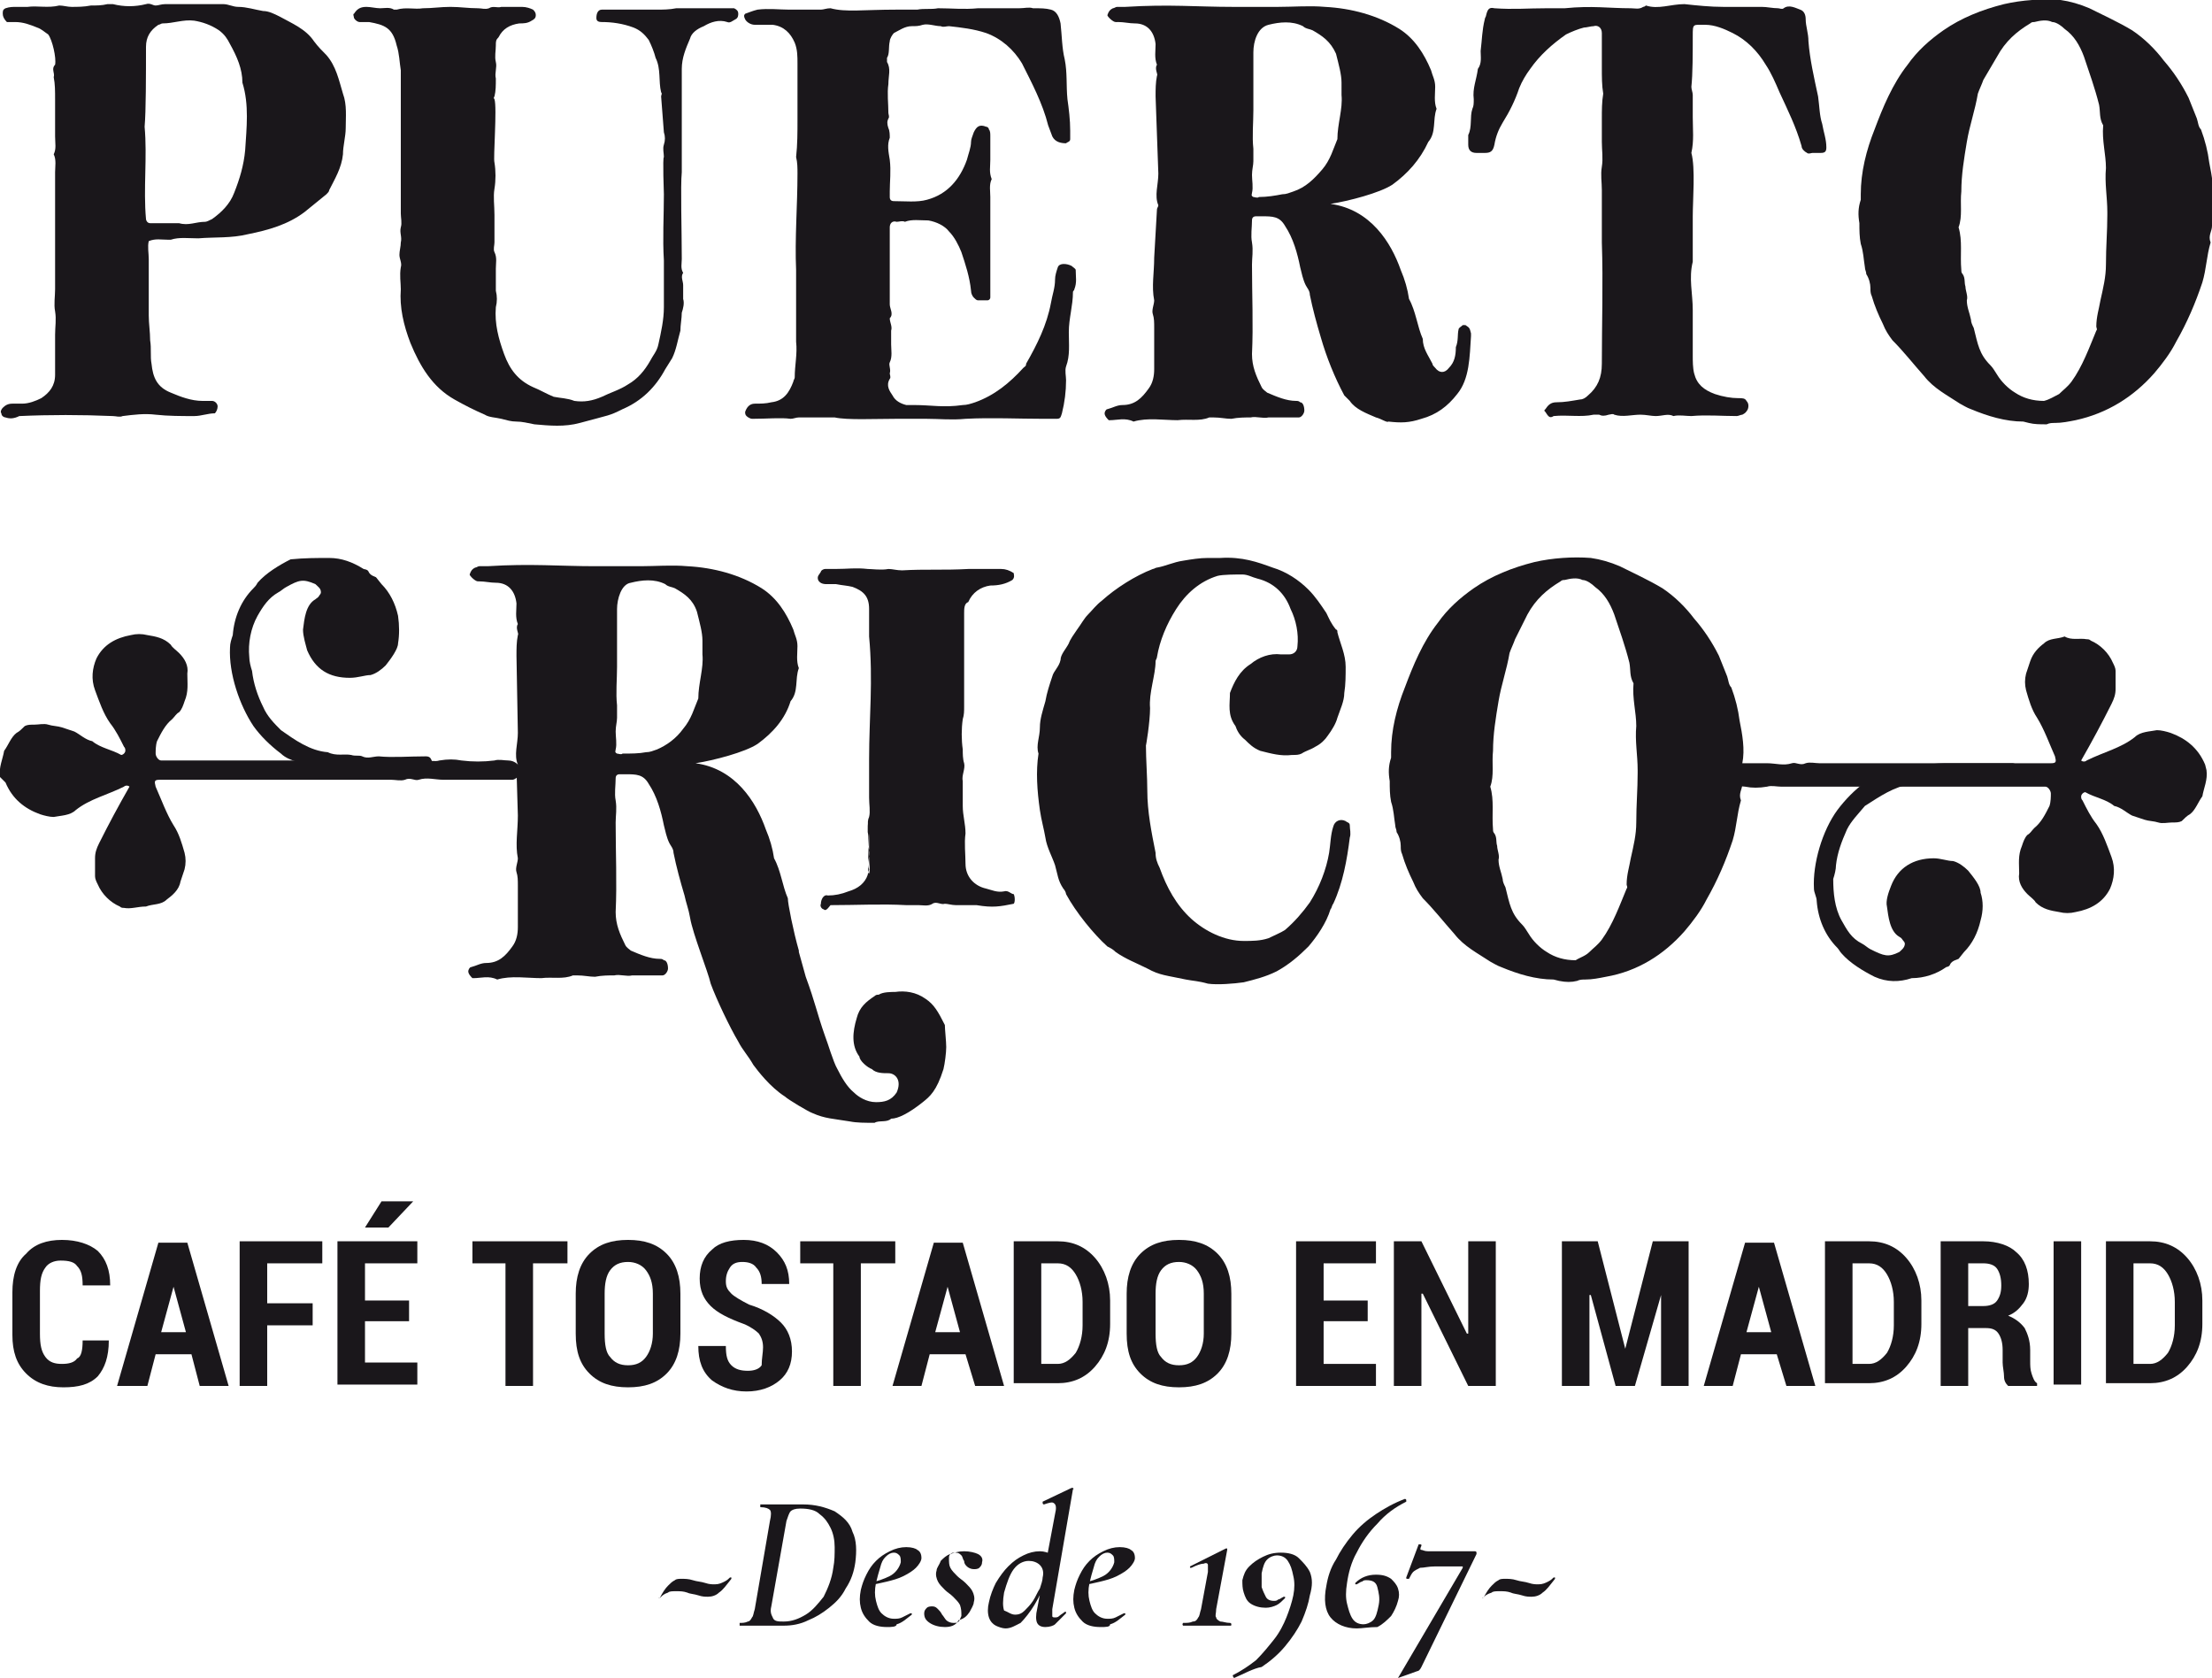 <?xml version="1.0" encoding="utf-8"?>
<!-- Generator: Adobe Illustrator 28.0.0, SVG Export Plug-In . SVG Version: 6.00 Build 0)  -->
<svg version="1.1" id="Capa_1" xmlns="http://www.w3.org/2000/svg" xmlns:xlink="http://www.w3.org/1999/xlink" x="0px" y="0px"
	 viewBox="0 0 160.6 121.8" style="enable-background:new 0 0 160.6 121.8;" xml:space="preserve">
<style type="text/css">
	.st0{clip-path:url(#SVGID_00000036219274398115304780000017517298515807272126_);fill:#1A171B;}
	.st1{fill:#1A171B;}
	.st2{clip-path:url(#SVGID_00000168109648657823342070000003945008022130041015_);fill:#1A171B;}
	.st3{clip-path:url(#SVGID_00000080891275266705718200000009350063924294204043_);fill:#1A171B;}
	.st4{clip-path:url(#SVGID_00000134244700272853667290000007726083754345321348_);fill:#1A171B;}
	.st5{clip-path:url(#SVGID_00000181806151105186371710000011383021229148257705_);fill:#1A171B;}
</style>
<g>
	<defs>
		<rect id="SVGID_1_" width="160.6" height="121.8"/>
	</defs>
	<clipPath id="SVGID_00000025422050819766581650000002958399988051643324_">
		<use xlink:href="#SVGID_1_"  style="overflow:visible;"/>
	</clipPath>
	<path style="clip-path:url(#SVGID_00000025422050819766581650000002958399988051643324_);fill:#1A171B;" d="M7.9,97.3L7.9,97.3
		c0,1.2-0.3,2-0.8,2.6c-0.6,0.6-1.4,0.8-2.5,0.8c-1.1,0-2-0.3-2.7-1c-0.7-0.7-1-1.6-1-2.8v-3.1c0-1.2,0.3-2.2,1-2.8
		c0.6-0.7,1.5-1,2.6-1c1.1,0,2,0.3,2.6,0.8C7.7,91.4,8,92.2,8,93.3l0,0H6c0-0.7-0.1-1.1-0.4-1.4c-0.2-0.3-0.6-0.4-1.2-0.4
		c-0.5,0-0.9,0.2-1.1,0.5c-0.3,0.4-0.4,0.9-0.4,1.7v3.1c0,0.8,0.1,1.3,0.4,1.7c0.3,0.4,0.7,0.5,1.2,0.5c0.5,0,0.9-0.1,1.1-0.4
		C5.9,98.5,6,98,6,97.3H7.9z"/>
</g>
<path class="st1" d="M11.7,96.7h1.8l-0.9-3.3h0L11.7,96.7z M13.9,98.3h-2.6l-0.6,2.3H8.5l3-10.4h2.1l3,10.4h-2.1L13.9,98.3z"/>
<polygon class="st1" points="22.7,96.2 19.4,96.2 19.4,100.6 17.4,100.6 17.4,90.1 23.4,90.1 23.4,91.7 19.4,91.7 19.4,94.6 
	22.7,94.6 "/>
<path class="st1" d="M27.7,87.2H30l0,0l-1.8,1.9h-1.7L27.7,87.2z M29.7,95.9h-3.2v3h3.8v1.6h-5.8V90.1h5.8v1.6h-3.8v2.7h3.2V95.9z"
	/>
<polygon class="st1" points="41.2,91.7 38.7,91.7 38.7,100.6 36.7,100.6 36.7,91.7 34.3,91.7 34.3,90.1 41.2,90.1 "/>
<g>
	<defs>
		<rect id="SVGID_00000091727408563740142570000017637489604293593505_" width="160.6" height="121.8"/>
	</defs>
	<clipPath id="SVGID_00000048459546722494175060000008958002497609363132_">
		<use xlink:href="#SVGID_00000091727408563740142570000017637489604293593505_"  style="overflow:visible;"/>
	</clipPath>
	<path style="clip-path:url(#SVGID_00000048459546722494175060000008958002497609363132_);fill:#1A171B;" d="M47.4,93.9
		c0-0.8-0.2-1.3-0.5-1.7c-0.3-0.4-0.8-0.6-1.3-0.6c-0.6,0-1,0.2-1.3,0.6c-0.3,0.4-0.4,1-0.4,1.7v2.9c0,0.8,0.1,1.4,0.4,1.7
		c0.3,0.4,0.7,0.6,1.3,0.6c0.6,0,1-0.2,1.3-0.6c0.3-0.4,0.5-1,0.5-1.7V93.9z M49.4,96.8c0,1.2-0.3,2.2-1,2.9c-0.7,0.7-1.6,1-2.8,1
		c-1.2,0-2.1-0.3-2.8-1c-0.7-0.7-1-1.6-1-2.9v-2.9c0-1.2,0.3-2.2,1-2.9c0.7-0.7,1.6-1,2.8-1s2.1,0.3,2.8,1c0.7,0.7,1,1.7,1,2.9V96.8
		z"/>
	<path style="clip-path:url(#SVGID_00000048459546722494175060000008958002497609363132_);fill:#1A171B;" d="M55.4,97.8
		c0-0.4-0.1-0.7-0.3-1c-0.2-0.2-0.6-0.5-1.1-0.7c-1.1-0.4-1.9-0.8-2.4-1.3c-0.5-0.5-0.8-1.1-0.8-2c0-0.9,0.3-1.6,0.9-2.1
		C52.2,90.2,53,90,54,90c1,0,1.8,0.3,2.4,0.9c0.6,0.6,0.9,1.3,0.9,2.3l0,0h-2c0-0.5-0.1-0.9-0.4-1.2c-0.2-0.3-0.6-0.4-1-0.4
		c-0.4,0-0.7,0.1-0.9,0.4c-0.2,0.3-0.3,0.6-0.3,1c0,0.4,0.1,0.6,0.4,0.9c0.2,0.2,0.7,0.5,1.3,0.8c1,0.3,1.8,0.8,2.3,1.3
		c0.5,0.5,0.8,1.2,0.8,2.1c0,0.9-0.3,1.6-0.9,2.1s-1.4,0.8-2.4,0.8c-1,0-1.8-0.3-2.5-0.8c-0.7-0.6-1-1.4-1-2.5l0,0h2
		c0,0.7,0.1,1.1,0.4,1.4c0.3,0.3,0.7,0.4,1.2,0.4c0.4,0,0.8-0.1,1-0.4C55.3,98.6,55.4,98.2,55.4,97.8"/>
</g>
<polygon class="st1" points="65,91.7 62.5,91.7 62.5,100.6 60.5,100.6 60.5,91.7 58.1,91.7 58.1,90.1 65,90.1 "/>
<path class="st1" d="M67.9,96.7h1.8l-0.9-3.3h0L67.9,96.7z M70.1,98.3h-2.6l-0.6,2.3h-2.1l3-10.4h2.1l3,10.4h-2.1L70.1,98.3z"/>
<g>
	<defs>
		<rect id="SVGID_00000151545724702983598460000002134063628007582382_" width="160.6" height="121.8"/>
	</defs>
	<clipPath id="SVGID_00000008145838093209896850000011704853993669931962_">
		<use xlink:href="#SVGID_00000151545724702983598460000002134063628007582382_"  style="overflow:visible;"/>
	</clipPath>
	<path style="clip-path:url(#SVGID_00000008145838093209896850000011704853993669931962_);fill:#1A171B;" d="M75.6,91.7V99h1.2
		c0.5,0,0.9-0.3,1.3-0.8c0.3-0.5,0.5-1.2,0.5-2v-1.7c0-0.8-0.2-1.5-0.5-2c-0.3-0.5-0.7-0.8-1.3-0.8H75.6z M73.6,100.6V90.1h3.2
		c1.1,0,2,0.4,2.7,1.2c0.7,0.8,1.1,1.9,1.1,3.1v1.7c0,1.3-0.4,2.3-1.1,3.1c-0.7,0.8-1.6,1.2-2.7,1.2H73.6z"/>
	<path style="clip-path:url(#SVGID_00000008145838093209896850000011704853993669931962_);fill:#1A171B;" d="M87.4,93.9
		c0-0.8-0.2-1.3-0.5-1.7c-0.3-0.4-0.8-0.6-1.3-0.6c-0.6,0-1,0.2-1.3,0.6c-0.3,0.4-0.4,1-0.4,1.7v2.9c0,0.8,0.1,1.4,0.4,1.7
		c0.3,0.4,0.7,0.6,1.3,0.6s1-0.2,1.3-0.6c0.3-0.4,0.5-1,0.5-1.7V93.9z M89.4,96.8c0,1.2-0.3,2.2-1,2.9c-0.7,0.7-1.6,1-2.8,1
		c-1.2,0-2.1-0.3-2.8-1c-0.7-0.7-1-1.6-1-2.9v-2.9c0-1.2,0.3-2.2,1-2.9c0.7-0.7,1.6-1,2.8-1c1.2,0,2.1,0.3,2.8,1
		c0.7,0.7,1,1.7,1,2.9V96.8z"/>
</g>
<polygon class="st1" points="99.3,95.9 96.1,95.9 96.1,99 99.9,99 99.9,100.6 94.1,100.6 94.1,90.1 99.9,90.1 99.9,91.7 96.1,91.7 
	96.1,94.4 99.3,94.4 "/>
<polygon class="st1" points="108.6,100.6 106.6,100.6 103.3,93.9 103.2,93.9 103.2,100.6 101.2,100.6 101.2,90.1 103.2,90.1 
	106.5,96.8 106.6,96.8 106.6,90.1 108.6,90.1 "/>
<polygon class="st1" points="118,97.9 118,97.9 120,90.1 122.6,90.1 122.6,100.6 120.6,100.6 120.6,94 120.6,94 118.7,100.6 
	117.3,100.6 115.5,94 115.4,94 115.4,100.6 113.4,100.6 113.4,90.1 116,90.1 "/>
<path class="st1" d="M126.8,96.7h1.8l-0.9-3.3h0L126.8,96.7z M129,98.3h-2.6l-0.6,2.3h-2.1l3-10.4h2.1l3,10.4h-2.1L129,98.3z"/>
<g>
	<defs>
		<rect id="SVGID_00000127023475048051412780000008400215036101428920_" width="160.6" height="121.8"/>
	</defs>
	<clipPath id="SVGID_00000155148373383554396010000000185551548389170061_">
		<use xlink:href="#SVGID_00000127023475048051412780000008400215036101428920_"  style="overflow:visible;"/>
	</clipPath>
	<path style="clip-path:url(#SVGID_00000155148373383554396010000000185551548389170061_);fill:#1A171B;" d="M134.5,91.7V99h1.2
		c0.5,0,0.9-0.3,1.3-0.8c0.3-0.5,0.5-1.2,0.5-2v-1.7c0-0.8-0.2-1.5-0.5-2c-0.3-0.5-0.7-0.8-1.3-0.8H134.5z M132.5,100.6V90.1h3.2
		c1.1,0,2,0.4,2.7,1.2c0.7,0.8,1.1,1.9,1.1,3.1v1.7c0,1.3-0.4,2.3-1.1,3.1c-0.7,0.8-1.6,1.2-2.7,1.2H132.5z"/>
	<path style="clip-path:url(#SVGID_00000155148373383554396010000000185551548389170061_);fill:#1A171B;" d="M142.9,94.8h1.1
		c0.4,0,0.8-0.1,1-0.4c0.2-0.3,0.3-0.6,0.3-1.1c0-0.5-0.1-0.9-0.3-1.2c-0.2-0.3-0.6-0.4-1-0.4h-1.1V94.8z M142.9,96.4v4.2h-2V90.1
		h3.1c1,0,1.9,0.3,2.4,0.8c0.6,0.5,0.9,1.3,0.9,2.3c0,0.5-0.1,1-0.4,1.4c-0.3,0.4-0.6,0.7-1.1,0.9c0.5,0.2,0.9,0.5,1.2,0.9
		c0.2,0.4,0.4,0.9,0.4,1.6v0.8c0,0.3,0,0.6,0.1,0.9c0.1,0.3,0.2,0.6,0.4,0.7v0.2h-2.1c-0.2-0.2-0.3-0.4-0.3-0.7c0-0.3-0.1-0.7-0.1-1
		V98c0-0.5-0.1-0.9-0.3-1.2c-0.2-0.3-0.5-0.4-0.9-0.4H142.9z"/>
</g>
<rect x="149.1" y="90.1" class="st1" width="2" height="10.4"/>
<g>
	<defs>
		<rect id="SVGID_00000158751588996252558360000004481584452852814477_" width="160.6" height="121.8"/>
	</defs>
	<clipPath id="SVGID_00000080916473087545131420000006963989195286065853_">
		<use xlink:href="#SVGID_00000158751588996252558360000004481584452852814477_"  style="overflow:visible;"/>
	</clipPath>
	<path style="clip-path:url(#SVGID_00000080916473087545131420000006963989195286065853_);fill:#1A171B;" d="M154.9,91.7V99h1.2
		c0.5,0,0.9-0.3,1.3-0.8c0.3-0.5,0.5-1.2,0.5-2v-1.7c0-0.8-0.2-1.5-0.5-2c-0.3-0.5-0.7-0.8-1.3-0.8H154.9z M152.9,100.6V90.1h3.2
		c1.1,0,2,0.4,2.7,1.2c0.7,0.8,1.1,1.9,1.1,3.1v1.7c0,1.3-0.4,2.3-1.1,3.1c-0.7,0.8-1.6,1.2-2.7,1.2H152.9z"/>
	<path style="clip-path:url(#SVGID_00000080916473087545131420000006963989195286065853_);fill:#1A171B;" d="M14.9,16.1
		c0.1,0,0.3-0.1,0.5-0.2c0.7-0.5,1.3-1.1,1.6-1.9c0.4-1,0.7-2,0.8-3.1c0.1-1.6,0.3-3.3-0.2-4.9c0-1-0.4-1.9-0.9-2.8
		c-0.2-0.4-0.4-0.7-0.8-1c-0.6-0.4-1.2-0.6-1.8-0.7c-0.8-0.1-1.5,0.2-2.3,0.2c-0.1,0-0.2,0.1-0.3,0.1c-0.6,0.4-0.9,0.9-0.9,1.6
		c0,2,0,4.7-0.1,5.8c0.2,2.2-0.1,4.5,0.1,6.7c0,0.1,0.1,0.3,0.3,0.3c0.7,0,1.4,0,2.1,0C13.7,16.4,14.2,16.1,14.9,16.1 M0.4,30.3
		c-0.1,0-0.3-0.1-0.3-0.3c-0.1-0.1,0-0.3,0.1-0.4c0.2-0.2,0.4-0.3,0.7-0.3c0.2,0,0.4,0,0.7,0c0.5,0,1-0.2,1.4-0.4
		c0.6-0.4,1-0.9,1-1.7v-2.9c0-0.6,0.1-1.1,0-1.7c-0.1-0.5,0-1.1,0-1.6c0-0.6,0-1.2,0-1.7v-6.8c0-0.4,0.1-0.9-0.1-1.3
		c0.2-0.4,0.1-0.8,0.1-1.3V7.2c0-0.6,0-1.1-0.1-1.6c0.1-0.3-0.2-0.6,0.1-0.9c0.1-0.5-0.2-1.8-0.5-2.2C3.2,2.3,3,2.1,2.7,2
		c-0.5-0.2-1-0.4-1.6-0.4c-0.2,0-0.4,0-0.6,0C0.3,1.4,0.2,1.2,0.2,1c0-0.2,0-0.3,0.2-0.4c0.3-0.1,0.5-0.1,0.8-0.1c0.3,0,0.5,0,0.8,0
		c0.7-0.1,1.5,0.1,2.3-0.1c0.3,0,0.6,0.1,0.9,0.1c0.4,0,0.9,0,1.4-0.1c0.4,0,0.8,0,1.2-0.1c0.1,0,0.3,0,0.4,0c0.8,0.2,1.6,0.2,2.4,0
		c0.3-0.1,0.5,0.1,0.7,0.1c0.2,0,0.4-0.1,0.7-0.1c1.4,0,2.8,0,4.2,0c0.4,0,0.7,0.2,1.1,0.2c0.6,0,1.2,0.2,1.8,0.3
		c0.4,0,0.8,0.2,1.2,0.4c0.9,0.5,1.9,0.9,2.5,1.8c0.3,0.4,0.6,0.7,0.9,1c0.7,0.8,0.9,1.8,1.2,2.8c0.3,0.8,0.2,1.7,0.2,2.5
		c0,0.6-0.2,1.3-0.2,1.9c-0.1,1-0.6,1.8-1,2.6c0,0.1-0.1,0.2-0.2,0.3l-1.6,1.3c-1.2,0.9-2.6,1.3-4.1,1.6c-1.2,0.3-2.4,0.2-3.6,0.3
		c-0.7,0-1.4-0.1-2,0.1c-0.1,0-0.1,0-0.2,0c-0.5,0-0.9-0.1-1.4,0.1c-0.1,0.4,0,0.9,0,1.3c0,1.3,0,2.7,0,4.1c0,0.6,0.1,1.2,0.1,1.8
		c0.1,0.6,0,1.2,0.1,1.7c0.1,1,0.4,1.7,1.4,2.1c0.7,0.3,1.5,0.6,2.3,0.6h0.7c0.2,0,0.4,0.2,0.4,0.4c0,0.2-0.1,0.4-0.2,0.5
		c-0.5,0-1,0.2-1.5,0.2c-0.9,0-1.9,0-2.8-0.1c-0.8-0.1-1.6,0-2.4,0.1c-0.2,0.1-0.5,0-0.7,0c-2.3-0.1-4.6-0.1-6.8,0
		C1,30.4,0.7,30.4,0.4,30.3"/>
	<path style="clip-path:url(#SVGID_00000080916473087545131420000006963989195286065853_);fill:#1A171B;" d="M37.5,30.6
		c-0.4,0-0.7-0.1-1.1-0.2c-0.4-0.1-0.9-0.1-1.2-0.3c-0.7-0.3-1.5-0.7-2.2-1.1c-1.6-0.9-2.5-2.4-3.2-4.1c-0.5-1.3-0.8-2.6-0.7-3.9
		c0-0.5-0.1-1,0-1.6c0.1-0.3-0.1-0.6-0.1-0.9c0-0.3,0.1-0.6,0.1-0.9c0.1-0.4-0.1-0.7,0-1.1c0.1-0.3,0-0.7,0-1c0-3,0-5.4,0-8.4V5.7
		c0-0.2,0-0.4,0-0.6c-0.1-0.6-0.1-1.2-0.3-1.8c-0.3-1.3-0.9-1.5-2-1.7c-0.2,0-0.5,0-0.7,0c-0.1,0-0.3-0.1-0.4-0.3
		c0-0.1-0.1-0.3,0-0.3c0.2-0.3,0.4-0.5,0.9-0.5c0.3,0,0.7,0.1,1,0.1c0.3,0,0.7-0.1,1,0.1c0.1,0,0.1,0,0.2,0c0.7-0.2,1.3,0,1.9-0.1
		c0.7,0,1.3-0.1,2-0.1c0.7,0,1.3,0.1,2,0.1c0.3,0,0.5,0.1,0.8,0c0.3-0.2,0.6,0,0.9-0.1h1.5c0.3,0,0.6,0.1,0.8,0.2
		c0.1,0.1,0.2,0.2,0.2,0.4c0,0.2-0.1,0.3-0.3,0.4c-0.3,0.2-0.6,0.2-0.9,0.2c-0.7,0.1-1.2,0.4-1.5,1C36,2.9,36,3,36,3.3
		c0,0.4-0.1,0.8,0,1.2c0.1,0.4-0.1,0.8,0,1.2C36,6.2,36,6.6,35.9,7c0,0-0.1,0.1,0,0.2c0.2,0.6-0.1,4.3,0,4.6c0.1,0.6,0.1,1.3,0,1.9
		c-0.1,0.6,0,1.2,0,1.9c0,0.6,0,1.3,0,2c0,0.2-0.1,0.5,0,0.7c0.2,0.4,0.1,0.8,0.1,1.2c0,0.6,0,1.1,0,1.6c0.1,0.4,0.1,0.8,0,1.2
		c-0.1,1.2,0.2,2.3,0.6,3.4c0.4,1.1,1,1.9,2.1,2.4c0.5,0.2,1,0.5,1.5,0.7c0.5,0.1,1,0.1,1.5,0.3c0.7,0.1,1.3,0,2-0.3
		c0.6-0.3,1.3-0.5,1.9-0.9c0.7-0.4,1.2-1,1.6-1.7c0.2-0.4,0.5-0.7,0.6-1.2c0.2-0.9,0.4-1.8,0.4-2.7v-3.4c-0.1-1.6,0-3.2,0-4.8
		c0,0-0.1-2.7,0-2.7c0-0.3-0.1-0.6,0-0.9c0.1-0.3,0.1-0.6,0-0.9L48,7c0-0.1,0.1-0.2,0-0.3c-0.2-0.8,0-1.7-0.4-2.5
		c-0.1-0.4-0.3-0.9-0.5-1.3c-0.3-0.4-0.6-0.7-1.1-0.9c-0.8-0.3-1.6-0.4-2.3-0.4c-0.3,0-0.4-0.1-0.4-0.3c0-0.3,0.1-0.6,0.4-0.6
		c0.2,0,0.4,0,0.6,0h3.4c0.4,0,0.9,0,1.4-0.1c0.5,0,1,0,1.5,0h2.2c0.1,0,0.3,0,0.5,0c0.2,0.1,0.3,0.2,0.3,0.4c0,0.1,0,0.3-0.2,0.4
		c-0.2,0.1-0.4,0.3-0.6,0.2c-0.6-0.2-1.2,0-1.7,0.3c-0.5,0.2-0.9,0.5-1,0.9c-0.3,0.7-0.6,1.4-0.6,2.2c0,2,0,3.7,0,5.7v1.2
		c0,0.2,0,0.4,0,0.6c-0.1,1,0,4.2,0,6.3c0,0.3-0.1,0.7,0.1,1c-0.2,0.3,0,0.6,0,0.9c0,0.3,0,0.7,0,1c0.1,0.3,0,0.7-0.1,1
		c0,0.4-0.1,0.9-0.1,1.3c-0.2,0.7-0.3,1.4-0.6,2l-0.5,0.8c-0.7,1.3-1.7,2.3-3.1,2.9c-1,0.5-0.9,0.4-3.1,1c-1.1,0.3-2.2,0.2-3.3,0.1
		C38.3,30.7,37.9,30.6,37.5,30.6"/>
	<path style="clip-path:url(#SVGID_00000080916473087545131420000006963989195286065853_);fill:#1A171B;" d="M54.6,30.4
		c-0.1,0-0.3-0.1-0.4-0.2c-0.1-0.1-0.1-0.2-0.1-0.3c0.1-0.3,0.3-0.6,0.7-0.6c0.4,0,0.8,0,1.2-0.1c0.9-0.1,1.3-0.7,1.6-1.5
		c0-0.1,0.1-0.2,0.1-0.3c0-0.9,0.2-1.7,0.1-2.6c0-0.9,0-1.7,0-2.6c0-0.9,0-1.8,0-2.6c-0.1-2.3,0.1-4.7,0.1-7c0-0.4,0-0.8-0.1-1.2
		c0.1-0.9,0.1-1.8,0.1-2.7c0-1.4,0-2.7,0-4.1c0-0.5,0-1-0.2-1.5c-0.3-0.7-0.8-1.2-1.6-1.3c-0.4,0-0.9,0-1.3,0
		c-0.3,0-0.6-0.2-0.7-0.4c-0.1-0.2-0.1-0.3,0-0.4c0.3-0.1,0.5-0.2,0.9-0.3c0.8-0.1,1.6,0,2.3,0c0.9,0,1.6,0,2.3,0
		c0.2,0,0.4-0.1,0.7-0.1c1.1,0.3,2.4,0.1,4.8,0.1c0.5,0,1,0,1.5,0c0.5-0.1,1,0,1.5-0.1c1,0,1.9,0.1,2.9,0h3c0.4,0,0.7-0.1,1,0
		c0.6,0,0.9,0,1.3,0.1c0.4,0.1,0.6,0.5,0.7,1c0.1,0.9,0.1,1.8,0.3,2.6c0.2,1,0.1,1.9,0.2,2.9c0.1,0.7,0.2,1.5,0.2,2.3
		c0,0.2,0,0.4,0,0.6c0,0.2-0.2,0.2-0.3,0.3c-0.4,0-0.8-0.1-1-0.5c-0.1-0.3-0.2-0.5-0.3-0.8c-0.4-1.6-1.2-3.1-1.9-4.5
		c-0.6-1-1.5-1.8-2.6-2.2c-0.9-0.3-1.8-0.4-2.7-0.5c-0.2,0-0.4,0.1-0.6,0c-0.4,0-0.9-0.2-1.3-0.1c-0.3,0.1-0.5,0.1-0.8,0.1
		c-0.5,0-0.9,0.3-1.3,0.5c-0.1,0.1-0.3,0.4-0.3,0.6c-0.1,0.4,0,0.9-0.2,1.2c0,0.1,0,0.2,0,0.3c0.3,0.5,0.1,1,0.1,1.6
		c-0.1,0.7,0,1.4,0,2.1c0,0.1,0.1,0.3,0,0.4c-0.1,0.2-0.1,0.4,0,0.7c0.1,0.2,0.1,0.5,0.1,0.7c-0.2,0.5-0.1,1,0,1.6
		c0.1,0.8,0,1.6,0,2.3v0.4c0,0.2,0.1,0.3,0.3,0.3c0.8,0,1.7,0.1,2.4-0.1c1.5-0.4,2.4-1.5,2.9-2.9c0.1-0.4,0.3-0.9,0.3-1.3
		c0-0.2,0.1-0.4,0.2-0.7c0.2-0.4,0.4-0.6,0.9-0.4c0.1,0,0.2,0.1,0.2,0.2c0.1,0.1,0.1,0.3,0.1,0.5v1.7c0,0.5-0.1,0.9,0.1,1.4
		c-0.2,0.4-0.1,0.9-0.1,1.3c0,0.5,0,0.9,0,1.4c0,0.4,0,0.8,0,1.3c0,0.4,0,0.9,0,1.4v1.3c0,0.4,0,0.9,0,1.4c0,0.2,0,0.3,0,0.5
		c0,0.1-0.1,0.2-0.2,0.2c-0.2,0-0.4,0-0.7,0c-0.1,0-0.2-0.1-0.3-0.2c-0.1-0.1-0.2-0.3-0.2-0.5c-0.1-1-0.4-1.9-0.7-2.8
		c-0.2-0.5-0.5-1.1-0.9-1.5c-0.3-0.4-0.9-0.7-1.5-0.8c-0.6,0-1.2-0.1-1.7,0.1c-0.2-0.1-0.4,0-0.6,0c-0.3-0.1-0.5,0.1-0.5,0.4
		c0,1.3,0,2.7,0,4v1.6c0,0.3,0.3,0.7,0,1c0,0.3,0.2,0.6,0.1,0.9c0,0.3,0,0.7,0,1c0,0.4,0.1,0.9-0.1,1.3c-0.1,0.2,0.1,0.5,0,0.8
		c0,0.1,0.1,0.3,0,0.4c-0.3,0.5,0,0.9,0.2,1.2c0.2,0.4,0.6,0.6,1,0.7c0.2,0,0.4,0,0.6,0c1.2,0,2.1,0.2,3.5,0c0.3,0,0.6-0.1,0.9-0.2
		c1.4-0.5,2.5-1.4,3.5-2.5c0.1-0.1,0.2-0.1,0.2-0.3c0.8-1.4,1.5-2.8,1.8-4.4c0.1-0.6,0.3-1.1,0.3-1.7c0-0.3,0.1-0.6,0.2-0.9
		c0.1-0.3,0.6-0.3,1-0.1c0.1,0.1,0.3,0.2,0.3,0.3c0,0.5,0.1,0.9-0.1,1.4c0,0.1-0.1,0.1-0.1,0.2c0,1-0.3,1.9-0.3,2.9
		c0,0.9,0.1,1.7-0.2,2.5c-0.1,0.3,0,0.7,0,1c0,0.8-0.1,1.6-0.3,2.4c-0.1,0.3-0.1,0.4-0.4,0.4c-0.3,0-0.6,0-0.9,0
		c-1.9,0-3.8-0.1-5.7,0c-1,0.1-1.9,0-2.8,0l-2.3,0c-1.5,0-3.5,0.1-4.4-0.1c-0.9,0-1.7,0-2.6,0c-0.2,0-0.4,0.1-0.6,0.1
		C56.7,30.3,55.7,30.4,54.6,30.4"/>
	<path style="clip-path:url(#SVGID_00000080916473087545131420000006963989195286065853_);fill:#1A171B;" d="M93.1,14.1
		c0.3,0,0.5-0.1,0.8-0.2c0.9-0.3,1.5-0.9,2.1-1.6c0.6-0.7,0.8-1.5,1.1-2.2c0-1.1,0.4-2.2,0.3-3.2V6c0-0.6-0.2-1.3-0.4-2.1
		C96.6,3,96,2.6,95.3,2.2c-0.2-0.1-0.5-0.1-0.7-0.3c-0.8-0.4-1.7-0.3-2.5-0.1C91.3,2,91,3,91,3.8c0,0.7,0,1,0,1.6c0,0.9,0,1.7,0,2.6
		c0,0.9-0.1,1.9,0,2.8c0,0.3,0,0.6,0,0.9c0,0.3-0.1,0.6-0.1,1c0,0.4,0.1,0.9,0,1.3c0,0.1-0.1,0.2,0.1,0.3c0.1,0,0.3,0.1,0.4,0
		C92,14.3,92.6,14.2,93.1,14.1 M99.9,30.3c-0.7-0.3-1.5-0.6-1.9-1.2c-0.1-0.1-0.3-0.3-0.4-0.4c-0.7-1.3-1.3-2.8-1.7-4.2
		c-0.3-1-0.6-2.1-0.8-3.1c0-0.3-0.2-0.5-0.3-0.7c-0.2-0.4-0.3-0.9-0.4-1.3c-0.2-1-0.5-2.1-1.1-3c-0.4-0.7-0.9-0.7-1.7-0.7h-0.4
		c-0.2,0-0.3,0.1-0.3,0.3c0,0.5-0.1,1.1,0,1.6c0.1,0.6,0,1.1,0,1.6c0,2.2,0.1,4.4,0,6.5c0,0.9,0.3,1.6,0.7,2.4
		c0.1,0.2,0.3,0.3,0.4,0.4c0.7,0.3,1.4,0.6,2.1,0.6c0.1,0,0.2,0,0.3,0.1c0.2,0,0.3,0.3,0.3,0.6c0,0.2-0.2,0.5-0.4,0.5
		c-0.2,0-0.4,0-0.7,0c-0.5,0-1,0-1.5,0c-0.4,0.1-0.9-0.1-1.3,0c-0.4,0-0.9,0-1.4,0.1c-0.4,0-0.8-0.1-1.3-0.1c-0.1,0-0.2,0-0.3,0
		c-0.7,0.3-1.5,0.1-2.3,0.2c-1,0-2.2-0.2-3.2,0.1c-0.6-0.3-1.2-0.1-1.7-0.1c0,0-0.1,0-0.1,0c-0.1-0.1-0.3-0.3-0.3-0.5
		c0-0.1,0.1-0.3,0.2-0.3c0.4-0.1,0.7-0.3,1.1-0.3c0.9,0,1.4-0.5,1.9-1.2c0.3-0.4,0.4-0.9,0.4-1.4c0-1,0-2,0-3c0-0.4,0-0.7-0.1-1
		c-0.1-0.3,0.1-0.7,0.1-1c-0.2-1,0-2,0-3.1L84,15.2c0-0.1,0.1-0.2,0.1-0.3c-0.3-0.7,0-1.5,0-2.3L83.9,7c0-0.5,0-1,0.1-1.5
		c0.1-0.1-0.2-0.5,0-0.8c-0.2-0.5-0.1-1-0.1-1.5c-0.1-0.9-0.6-1.5-1.5-1.5c-0.4,0-0.8-0.1-1.2-0.1H81c-0.2,0-0.6-0.4-0.6-0.5
		c0.1-0.3,0.2-0.4,0.4-0.5c0.1,0,0.2-0.1,0.3-0.1h0.6c3.2-0.2,5.2,0,7.8,0h3.3c1.1,0,2.3-0.1,3.4,0c1.9,0.1,3.8,0.6,5.4,1.6
		c1.1,0.7,1.8,1.8,2.3,3c0.1,0.4,0.3,0.7,0.3,1.2c0,0.5-0.1,1.1,0.1,1.6c-0.3,0.8,0,1.7-0.6,2.4c-0.6,1.3-1.5,2.3-2.6,3.1
		c-0.9,0.6-3.2,1.2-4.5,1.4c2.9,0.4,4.4,2.8,5.1,4.8c0.3,0.7,0.5,1.4,0.6,2.1c0.5,0.9,0.6,2,1,2.9c0,0.7,0.4,1.2,0.7,1.8
		c0,0.1,0.1,0.2,0.2,0.3c0.3,0.4,0.7,0.4,1,0c0.4-0.4,0.5-0.9,0.5-1.5c0.2-0.5,0.1-0.9,0.2-1.3c0-0.1,0.2-0.2,0.3-0.3
		c0,0,0.1,0,0.2,0c0.3,0.2,0.3,0.2,0.4,0.6v0.2c-0.1,1.5-0.1,3.1-1,4.2c-0.7,0.9-1.5,1.5-2.6,1.8c-0.9,0.3-1.5,0.3-2.4,0.2
		C100.7,30.7,100.3,30.4,99.9,30.3"/>
	<path style="clip-path:url(#SVGID_00000080916473087545131420000006963989195286065853_);fill:#1A171B;" d="M112.2,29.9
		c-0.1-0.1-0.1-0.1,0-0.2c0.2-0.3,0.4-0.5,0.8-0.5c0.6,0,1.1-0.1,1.7-0.2c0.2,0,0.4-0.1,0.6-0.3c0.7-0.6,1-1.3,1-2.3
		c0-2.9,0.1-5.9,0-8.8c0-1.3,0-2.6,0-3.8c0-0.6-0.1-1.1,0-1.7c0.1-0.6,0-1.2,0-1.8V8.6c0-0.6,0-1.2,0.1-1.8
		c-0.1-0.6-0.1-1.2-0.1-1.9V3.2c0-0.3,0-0.6,0-0.8c0-0.4-0.3-0.6-0.6-0.5c-0.2,0-0.5,0.1-0.7,0.1c-0.4,0.1-0.9,0.3-1.3,0.5
		c-1,0.7-1.9,1.5-2.6,2.5c-0.3,0.4-0.6,0.9-0.8,1.4c-0.3,0.9-0.7,1.7-1.2,2.5c-0.3,0.5-0.5,1-0.6,1.6c-0.1,0.5-0.3,0.6-0.7,0.6h-0.6
		c-0.4,0-0.6-0.2-0.6-0.6c0-0.2,0-0.5,0-0.7c0.3-0.6,0.1-1.3,0.3-1.9c0.1-0.2,0.1-0.4,0.1-0.7c-0.1-0.8,0.2-1.4,0.3-2.2
		c0.3-0.4,0.2-0.9,0.2-1.3c0.1-0.8,0.1-1.5,0.3-2.3c0-0.1,0.1-0.2,0.1-0.3c0.1-0.4,0.2-0.6,0.6-0.5c1.4,0.1,2.4,0,3.8,0
		c0.4,0,0.9,0,1.3,0c2-0.2,3.2,0,4.8,0c0.3,0,0.6,0.1,0.9-0.1c0.1,0,0.2-0.1,0.2-0.1c0.9,0.3,1.8-0.1,2.8-0.1
		c0.9,0.1,1.9,0.2,2.8,0.2c0.9,0,1.9,0,2.8,0c0.4,0,0.8,0.1,1.2,0.1c0.1,0,0.3,0.1,0.4,0c0.4-0.3,0.9,0,1.2,0.1
		c0.3,0.1,0.4,0.4,0.4,0.7c0,0.5,0.2,1,0.2,1.6c0.1,1.3,0.4,2.6,0.7,4c0.1,0.7,0.1,1.4,0.3,2c0.1,0.6,0.3,1.1,0.3,1.7
		c0,0.3-0.1,0.4-0.4,0.4c-0.2,0-0.4,0-0.6,0c-0.1,0-0.3,0.1-0.4,0c-0.2-0.1-0.4-0.3-0.4-0.5c-0.4-1.4-1-2.6-1.6-3.9
		c-0.3-0.7-0.6-1.4-1-2c-0.6-1-1.4-1.8-2.4-2.3c-0.6-0.3-1.3-0.6-2-0.6c-0.9,0-0.9-0.1-0.9,0.8c0,1.2,0,2.8-0.1,3.7
		c0,0.2,0.1,0.4,0.1,0.6c0,0.9,0,0.7,0,1.6c0,0.9,0.1,1.7-0.1,2.6c0.3,1.1,0.1,3.4,0.1,4.6c0,1.1,0,2.2,0,3.3c-0.3,1.2,0,2.3,0,3.5
		c0,1.1,0,2.2,0,3.3c0,0.4,0,0.9,0.1,1.3c0.2,0.8,0.7,1.2,1.5,1.5c0.6,0.2,1.2,0.3,1.7,0.3c0.3,0,0.5,0,0.6,0.2
		c0.1,0.1,0.2,0.3,0.1,0.6c-0.1,0.2-0.2,0.3-0.4,0.4c-0.1,0-0.3,0.1-0.4,0.1c-1.1,0-2.2-0.1-3.3,0c-0.4,0-0.9-0.1-1.3,0
		c-0.4-0.2-0.8,0-1.3,0c-0.3,0-0.7-0.1-1.1-0.1c-0.6,0-1.3,0.2-1.9,0c-0.1-0.1-0.3,0-0.4,0c-0.3,0.1-0.5,0.1-0.7,0
		c-0.1,0-0.3,0-0.4,0c-0.9,0.2-1.9,0-2.9,0.1C112.5,30.4,112.4,30.2,112.2,29.9"/>
	<path style="clip-path:url(#SVGID_00000080916473087545131420000006963989195286065853_);fill:#1A171B;" d="M149.5,28.6
		c0.3-0.3,0.6-0.5,0.9-0.9c0.8-1.1,1.3-2.5,1.8-3.7c0.1-0.1,0-0.2,0-0.3c0-0.7,0.2-1.3,0.3-1.9c0.2-0.9,0.4-1.7,0.4-2.6
		c0-1.3,0.1-2.4,0.1-3.6v-0.2c0-1.1-0.2-2.1-0.1-3.2c0-1-0.3-2-0.2-3.1c-0.3-0.5-0.2-1-0.3-1.5c-0.3-1.2-0.7-2.3-1.1-3.5
		c-0.3-0.8-0.7-1.5-1.4-2c-0.2-0.2-0.6-0.5-0.9-0.5c-0.4-0.2-0.9-0.1-1.3,0c-0.1,0-0.2,0-0.3,0.1c-1,0.6-1.8,1.3-2.4,2.4L144,5.8
		c-0.1,0.3-0.3,0.7-0.4,1c-0.2,1.2-0.6,2.3-0.8,3.5c-0.2,1.2-0.4,2.4-0.4,3.6c-0.1,0.9,0.1,1.8-0.2,2.6c0.3,1,0.1,2,0.2,3.1
		c0,0.1,0,0.2,0.1,0.3c0.2,0.3,0.1,0.6,0.2,0.9c0,0.3,0.2,0.7,0.1,1c0,0.5,0.2,0.9,0.3,1.4c0,0.2,0.1,0.4,0.2,0.6
		c0.3,1.2,0.4,1.9,1.2,2.7c0.2,0.2,0.3,0.4,0.5,0.7c0.3,0.5,0.8,1,1.3,1.3c0.6,0.4,1.3,0.6,2.1,0.6C148.8,29,149.1,28.8,149.5,28.6
		 M147.3,30.7l-0.4-0.1c-1.3,0-2.6-0.4-3.8-0.9c-0.3-0.1-0.6-0.3-0.8-0.4c-0.9-0.6-1.9-1.1-2.6-2c-0.8-0.9-1.5-1.8-2.3-2.6
		c-0.3-0.4-0.5-0.7-0.7-1.2c-0.3-0.6-0.6-1.3-0.8-2c-0.1-0.2-0.1-0.4-0.1-0.6c0-0.3-0.1-0.7-0.3-1c0-0.2-0.1-0.3-0.1-0.5
		c-0.1-0.6-0.1-1.1-0.3-1.7c-0.1-0.5-0.1-1-0.1-1.5c-0.1-0.6-0.1-1.1,0.1-1.7c0-0.1,0-0.3,0-0.4c0-1.6,0.4-3.2,1-4.7
		c0.6-1.6,1.3-3.3,2.4-4.7c0.7-1,1.6-1.8,2.6-2.5c1.3-0.9,2.8-1.5,4.4-1.9c1.3-0.3,2.8-0.4,4.1-0.3c0.7,0.1,1.4,0.3,2.1,0.6
		c1,0.5,2.1,1,3.1,1.6c0.9,0.6,1.7,1.4,2.3,2.2c0.7,0.8,1.3,1.7,1.8,2.7c0.2,0.5,0.4,1,0.6,1.5c0.1,0.3,0.1,0.6,0.3,0.8
		c0.3,0.8,0.5,1.6,0.6,2.4c0.2,1,0.4,2.1,0.2,3.1c0,0.6,0,1,0,1.5c0,0.4-0.3,0.7-0.1,1.2c-0.3,1-0.3,1.9-0.6,2.9
		c-0.5,1.5-1.1,2.9-1.9,4.3c-0.4,0.8-1,1.6-1.6,2.3c-1.5,1.7-3.4,2.9-5.7,3.4c-0.5,0.1-1,0.2-1.5,0.2c-0.2,0-0.4,0-0.6,0.1
		C148.1,30.8,147.7,30.8,147.3,30.7"/>
	<path style="clip-path:url(#SVGID_00000080916473087545131420000006963989195286065853_);fill:#1A171B;" d="M49.6,52.9
		c0.6-0.7,0.8-1.5,1.1-2.2c0-1.1,0.4-2.2,0.3-3.2v-1c0-0.6-0.2-1.3-0.4-2.1c-0.3-0.9-0.9-1.3-1.6-1.7c-0.2-0.1-0.5-0.1-0.7-0.3
		c-0.8-0.4-1.7-0.3-2.5-0.1c-0.7,0.1-1,1.2-1,1.9c0,0.7,0,1,0,1.6c0,0.9,0,1.7,0,2.6c0,0.9-0.1,1.9,0,2.8c0,0.3,0,0.6,0,0.9
		c0,0.3-0.1,0.6-0.1,1c0,0.4,0.1,0.9,0,1.3c0,0.1-0.1,0.2,0.1,0.3c0.1,0,0.3,0.1,0.4,0c0.6,0,1.2,0,1.7-0.1c0.3,0,0.5-0.1,0.8-0.2
		C48.4,54.1,49.1,53.6,49.6,52.9 M68.7,76c0,0.4-0.1,1.2-0.2,1.6c-0.5,1.6-1,2-1.5,2.4c-1,0.8-1.8,1.2-2.3,1.2
		c-0.3,0.3-0.9,0.1-1.2,0.3c-0.7,0-1.3,0-1.8-0.1c-1.2-0.2-1.8-0.2-2.7-0.6c-0.3-0.1-1.8-1-2-1.2c-1.1-0.7-2-1.9-2.3-2.3
		c-0.4-0.7-0.8-1.1-1.1-1.7c-0.6-1-1.6-3.1-2-4.2c-0.2-0.9-1.3-3.6-1.5-4.8c-0.1-0.6-0.3-1.1-0.4-1.6c-0.3-1-0.6-2.1-0.8-3.1
		c0-0.3-0.2-0.5-0.3-0.7c-0.2-0.4-0.3-0.9-0.4-1.3c-0.2-1-0.5-2.1-1.1-3c-0.4-0.7-0.9-0.7-1.7-0.7h-0.4c-0.2,0-0.3,0.1-0.3,0.3
		c0,0.5-0.1,1.1,0,1.6c0.1,0.6,0,1.1,0,1.6c0,2.2,0.1,4.4,0,6.5c0,0.9,0.3,1.6,0.7,2.4c0.1,0.2,0.3,0.3,0.4,0.4
		c0.7,0.3,1.4,0.6,2.1,0.6c0.1,0,0.2,0,0.3,0.1c0.2,0,0.3,0.3,0.3,0.6c0,0.2-0.2,0.5-0.4,0.5c-0.2,0-0.4,0-0.7,0c-0.5,0-1,0-1.5,0
		c-0.4,0.1-0.9-0.1-1.3,0c-0.4,0-0.9,0-1.4,0.1c-0.4,0-0.8-0.1-1.3-0.1c-0.1,0-0.2,0-0.3,0c-0.7,0.3-1.5,0.1-2.3,0.2
		c-1,0-2.2-0.2-3.2,0.1c-0.6-0.3-1.2-0.1-1.7-0.1c0,0-0.1,0-0.1,0c-0.1-0.1-0.3-0.3-0.3-0.5c0-0.1,0.1-0.3,0.2-0.3
		c0.4-0.1,0.7-0.3,1.1-0.3c0.9,0,1.4-0.5,1.9-1.2c0.3-0.4,0.4-0.9,0.4-1.4c0-1,0-2,0-3c0-0.4,0-0.7-0.1-1c-0.1-0.3,0.1-0.7,0.1-1
		c-0.2-1,0-2,0-3.1l-0.1-3.4c0-0.1,0.1-0.2,0.1-0.3c-0.3-0.7,0-1.5,0-2.3l-0.1-5.6c0-0.5,0-1,0.1-1.5c0.1-0.1-0.2-0.5,0-0.8
		c-0.2-0.5-0.1-1-0.1-1.5c-0.1-0.9-0.6-1.5-1.5-1.5c-0.4,0-0.8-0.1-1.2-0.1h-0.1c-0.2,0-0.6-0.4-0.6-0.5c0.1-0.3,0.2-0.4,0.4-0.5
		c0.1,0,0.2-0.1,0.3-0.1h0.6c3.2-0.2,5.2,0,7.8,0h3.3c1.1,0,2.3-0.1,3.4,0c1.9,0.1,3.8,0.6,5.4,1.6c1.1,0.7,1.8,1.8,2.3,3
		c0.1,0.4,0.3,0.7,0.3,1.2c0,0.5-0.1,1.1,0.1,1.6c-0.3,0.8,0,1.7-0.6,2.4C57,52.2,56.1,53.2,55,54c-0.9,0.6-3.2,1.2-4.5,1.4
		c2.9,0.4,4.4,2.8,5.1,4.8c0.3,0.7,0.5,1.4,0.6,2.1c0.5,0.9,0.6,2,1,2.9c0,0.4,0.4,2.4,0.8,3.8c0,0,0,0,0,0.1l0.5,1.8
		c0.7,1.9,0.8,2.6,1.4,4.3c0.2,0.5,0.6,1.9,0.9,2.4c0.3,0.6,0.7,1.3,1.2,1.7c0.3,0.3,0.9,0.7,1.6,0.7c0.6,0,1.1-0.1,1.5-0.7
		c0.4-0.9-0.1-1.4-0.6-1.4c-0.4,0-0.9,0-1.2-0.3c-0.3-0.1-0.9-0.6-0.9-0.9c-0.6-0.8-0.5-1.8-0.2-2.8c0.2-0.8,0.7-1.2,1.3-1.6
		c0.1-0.1,0.2-0.1,0.3-0.1c0.3-0.2,0.9-0.2,1.2-0.2c0.7-0.1,1.5,0,2.2,0.5c0.6,0.4,0.9,0.9,1.4,1.9C68.6,74.7,68.7,75.6,68.7,76"/>
	<path style="clip-path:url(#SVGID_00000080916473087545131420000006963989195286065853_);fill:#1A171B;" d="M59.8,66
		c-0.1,0-0.3-0.2-0.2-0.4c0-0.3,0.2-0.7,0.5-0.6c0.5,0,1-0.1,1.5-0.3c0.7-0.2,1.2-0.6,1.4-1.2c0-0.1,0.1-0.3,0.1-0.4
		c-0.2-0.5,0.1-0.9,0-1.4c-0.1-0.4,0-0.9-0.1-1.3c0-0.1,0-0.2,0-0.3c0-0.2,0-0.4,0.1-0.6c0.1-0.3-0.2,4.2,0,3.9c0.1-0.3,0-0.7,0-1
		c0-0.3,0-0.6,0-0.9c0-0.3,0-0.6,0-0.9c0-0.4-0.2-0.9,0-1.3c0.1-0.4,0-0.9,0-1.4c0-0.4,0-0.9,0-1.4c0-0.5,0-0.9,0-1.4
		c0-3,0.3-5.7,0-8.9v-2c0-0.9-0.4-1.3-1.2-1.6c-0.4-0.1-0.7-0.1-1.2-0.2H60c-0.3,0-0.5-0.1-0.6-0.3c-0.1-0.3,0.1-0.4,0.2-0.6
		c0-0.1,0.2-0.2,0.3-0.2c0.2,0,0.4,0,0.7,0c1,0,1.5-0.1,2.4,0c0.3,0,1,0.1,1.5,0c0.3,0,0.6,0.1,1,0.1c1.7-0.1,3,0,4.8-0.1
		c0.8,0,1.6,0,2.4,0c0.3,0,0.6,0.1,0.9,0.3c0,0.1,0.1,0.3-0.1,0.5c-0.5,0.3-1,0.4-1.6,0.4c-0.7,0.1-1.3,0.5-1.6,1.2
		C70,43.8,70,44.2,70,44.5c0,2.3,0,4.6,0,6.8c0,0.3,0,0.6-0.1,0.9c-0.1,0.7-0.1,1.5,0,2.2c0,0.3,0,0.7,0.1,1
		c0.1,0.4-0.2,0.9-0.1,1.3c0,0.7,0,1.4,0,2.1c0,1.5,0-1.8,0-0.3c0,0.7,0.2,1.3,0.2,2c-0.1,0.7,0,1.5,0,2.2c0,0.9,0.6,1.6,1.5,1.8
		c0.4,0.1,0.8,0.3,1.3,0.2c0.3-0.1,0.5,0.2,0.7,0.2c0.1,0.2,0.1,0.6,0,0.7c-1,0.2-1.5,0.3-2.7,0.1c-0.3,0-0.5,0-0.8,0
		c-0.2,0-0.4,0-0.7,0c-0.3,0-0.6-0.1-0.8-0.1c-0.3,0.1-0.6-0.2-0.9,0c-0.3,0.2-0.7,0.1-1,0.1c-0.3,0-0.6,0-0.9,0
		c-1.8-0.1-3.6,0-5.5,0C60,66.1,59.9,66.1,59.8,66"/>
	<path style="clip-path:url(#SVGID_00000080916473087545131420000006963989195286065853_);fill:#1A171B;" d="M86.1,71.1
		c-1.4-0.3-1.9-0.3-2.8-0.8c-0.8-0.4-1.6-0.7-2.3-1.2c-0.2-0.2-0.4-0.3-0.6-0.4c-1-0.9-2.3-2.5-3-3.8c0-0.1-0.1-0.3-0.2-0.4
		c-0.4-0.6-0.4-1-0.6-1.7c-0.2-0.6-0.6-1.3-0.7-2c-0.1-0.6-0.3-1.3-0.4-2c-0.2-1.4-0.3-2.8-0.1-4.1c-0.2-0.6,0.1-1.2,0.1-1.9
		c0-0.6,0.2-1.2,0.4-1.9c0.1-0.6,0.3-1.2,0.5-1.8c0.1-0.4,0.5-0.7,0.6-1.2c0-0.4,0.4-0.8,0.6-1.2c0.1-0.3,0.4-0.7,0.6-1
		c0.3-0.4,0.5-0.8,0.8-1.1c0.3-0.3,0.6-0.7,1-1c1-0.9,2.4-1.8,3.7-2.3c0.1,0,0.2-0.1,0.3-0.1c0.6-0.1,1.2-0.4,1.9-0.5
		c0.6-0.1,1.2-0.2,1.8-0.2h0.9c1.6-0.1,2.7,0.3,3.8,0.7c1,0.3,1.9,0.9,2.6,1.6c0.5,0.5,0.9,1.1,1.3,1.7c0.2,0.4,0.3,0.7,0.7,1.2
		c0.1,0,0.1,0.1,0.1,0.2c0.2,0.8,0.6,1.6,0.6,2.5c0,0.6,0,1.3-0.1,1.9c0,0.6-0.3,1.2-0.5,1.8c-0.1,0.4-0.4,0.9-0.7,1.3
		c-0.2,0.3-0.5,0.6-0.9,0.8c-0.3,0.2-0.7,0.3-1,0.5c-0.2,0.1-0.4,0.1-0.7,0.1c-0.8,0.1-1.5-0.1-2.3-0.3c-0.5-0.2-0.8-0.5-1.1-0.8
		c-0.4-0.3-0.6-0.7-0.7-1c-0.6-0.8-0.4-1.6-0.4-2.4c0.3-0.8,0.7-1.6,1.5-2.1c0.6-0.5,1.4-0.8,2.2-0.7h0.6c0.3,0,0.6-0.2,0.6-0.6
		c0.1-0.9-0.1-1.9-0.5-2.7c-0.4-1.1-1.2-1.9-2.4-2.2c-0.4-0.1-0.7-0.3-1.1-0.3c-0.5,0-1.4,0-1.8,0.1c-1.3,0.4-2.3,1.3-3,2.4
		c-0.7,1.1-1.2,2.3-1.4,3.5c0,0.1-0.1,0.2-0.1,0.3c0,1-0.5,2.3-0.4,3.4c0,1-0.3,2.8-0.3,2.7c0,1,0.1,2.3,0.1,3.3
		c0,1.5,0.3,3,0.6,4.5c0,0.4,0.1,0.7,0.3,1.1c0.5,1.4,1.2,2.7,2.3,3.7c1,0.9,2.4,1.6,3.8,1.6c0.6,0,1.2,0,1.8-0.2
		c0.4-0.2,0.9-0.4,1.2-0.6c0.7-0.6,1.3-1.3,1.8-2c0.7-1.1,1.2-2.4,1.4-3.6c0.1-0.6,0.1-1.3,0.3-1.9c0.1-0.4,0.5-0.6,0.9-0.4
		c0.1,0.1,0.3,0.1,0.3,0.3c0,0.3,0.1,0.6,0,0.9c-0.2,1.6-0.5,3.3-1.2,4.8c-0.1,0.1-0.1,0.3-0.2,0.4c-0.3,1-1,2-1.6,2.7
		c-0.7,0.7-1.4,1.3-2.3,1.8c-0.8,0.4-1.6,0.6-2.4,0.8c-0.7,0.1-1.9,0.2-2.6,0.1C87,71.2,86.6,71.2,86.1,71.1"/>
	<path style="clip-path:url(#SVGID_00000080916473087545131420000006963989195286065853_);fill:#1A171B;" d="M115.4,69.1
		c0.3-0.3,0.6-0.5,0.9-0.9c0.8-1.1,1.3-2.5,1.8-3.7c0.1-0.1,0-0.2,0-0.3c0-0.7,0.2-1.3,0.3-1.9c0.2-0.9,0.4-1.7,0.4-2.6
		c0-1.3,0.1-2.4,0.1-3.6v-0.2c0-1.1-0.2-2.1-0.1-3.2c0-1-0.3-2-0.2-3.1c-0.3-0.5-0.2-1-0.3-1.5c-0.3-1.2-0.7-2.3-1.1-3.5
		c-0.3-0.8-0.7-1.5-1.4-2c-0.2-0.2-0.6-0.5-0.9-0.5c-0.4-0.2-0.9-0.1-1.3,0c-0.1,0-0.2,0-0.3,0.1c-1,0.6-1.8,1.3-2.4,2.4l-0.9,1.8
		c-0.1,0.3-0.3,0.7-0.4,1c-0.2,1.2-0.6,2.3-0.8,3.5c-0.2,1.2-0.4,2.4-0.4,3.6c-0.1,0.9,0.1,1.8-0.2,2.6c0.3,1,0.1,2,0.2,3.1
		c0,0.1,0,0.2,0.1,0.3c0.2,0.3,0.1,0.6,0.2,0.9c0,0.3,0.2,0.7,0.1,1c0,0.5,0.2,0.9,0.3,1.4c0,0.2,0.1,0.4,0.2,0.6
		c0.3,1.2,0.4,1.9,1.2,2.7c0.2,0.2,0.3,0.4,0.5,0.7c0.3,0.5,0.8,1,1.3,1.3c0.6,0.4,1.3,0.6,2.1,0.6
		C114.7,69.5,115.1,69.4,115.4,69.1 M113.2,71.2l-0.4-0.1c-1.3,0-2.6-0.4-3.8-0.9c-0.3-0.1-0.6-0.3-0.8-0.4c-0.9-0.6-1.9-1.1-2.6-2
		c-0.8-0.9-1.5-1.8-2.3-2.6c-0.3-0.4-0.5-0.7-0.7-1.2c-0.3-0.6-0.6-1.3-0.8-2c-0.1-0.2-0.1-0.4-0.1-0.6c0-0.3-0.1-0.7-0.3-1
		c0-0.2-0.1-0.3-0.1-0.5c-0.1-0.6-0.1-1.1-0.3-1.7c-0.1-0.5-0.1-1-0.1-1.5c-0.1-0.6-0.1-1.1,0.1-1.7c0-0.1,0-0.3,0-0.4
		c0-1.6,0.4-3.2,1-4.7c0.6-1.6,1.3-3.3,2.4-4.7c0.7-1,1.6-1.8,2.6-2.5c1.3-0.9,2.8-1.5,4.4-1.9c1.3-0.3,2.8-0.4,4.1-0.3
		c0.7,0.1,1.4,0.3,2.1,0.6c1,0.5,2.1,1,3.1,1.6c0.9,0.6,1.7,1.4,2.3,2.2c0.7,0.8,1.3,1.7,1.8,2.7c0.2,0.5,0.4,1,0.6,1.5
		c0.1,0.3,0.1,0.6,0.3,0.8c0.3,0.8,0.5,1.6,0.6,2.4c0.2,1,0.4,2.1,0.2,3.1c0,0.6,0,1,0,1.5c0,0.4-0.3,0.7-0.1,1.2
		c-0.3,1-0.3,1.9-0.6,2.9c-0.5,1.5-1.1,2.9-1.9,4.3c-0.4,0.8-1,1.6-1.6,2.3c-1.5,1.7-3.4,2.9-5.7,3.3c-0.5,0.1-1,0.2-1.5,0.2
		c-0.2,0-0.4,0-0.6,0.1C114.1,71.3,113.7,71.3,113.2,71.2"/>
	<path style="clip-path:url(#SVGID_00000080916473087545131420000006963989195286065853_);fill:#1A171B;" d="M37.2,56.6
		c-0.2,0-0.4,0-0.7,0h-4.3c-0.6,0-1.2-0.2-1.8,0c-0.3,0.1-0.6-0.2-1,0c-0.3,0.1-0.7,0-1,0c-3.8,0-7.5,0-11.3,0h-5.5
		c-0.4,0-0.4,0.1-0.3,0.5c0.4,0.9,0.8,2,1.3,2.8c0.4,0.6,0.6,1.3,0.8,2c0.1,0.4,0.1,0.8,0,1.2c-0.1,0.3-0.2,0.6-0.3,0.9
		c-0.1,0.6-0.6,1-1,1.3c-0.4,0.4-1,0.3-1.5,0.5C10,65.8,9.5,66,9,65.9c-0.1,0-0.2,0-0.3-0.1c-0.7-0.3-1.3-0.9-1.6-1.6
		c-0.1-0.2-0.2-0.4-0.2-0.6c0-0.4,0-0.9,0-1.3c0-0.4,0.1-0.7,0.3-1.1c0.7-1.4,1.4-2.7,2.2-4.1c-0.1-0.1-0.3-0.1-0.4,0
		c-1.2,0.6-2.5,0.9-3.5,1.7c-0.4,0.4-1.1,0.4-1.6,0.5c-0.3,0-0.7-0.1-1-0.2c-1.1-0.4-2-1.1-2.5-2.3L0,56.4c-0.1-0.7,0.2-1.3,0.3-1.9
		c0.3-0.4,0.5-1,0.9-1.3c0.2-0.1,0.4-0.3,0.6-0.5c0.2-0.1,0.4-0.1,0.7-0.1c0.3,0,0.7-0.1,1,0c0.3,0.1,0.7,0.1,1,0.2
		c0.3,0.1,0.6,0.2,0.9,0.3c0.4,0.2,0.8,0.6,1.3,0.7c0.6,0.5,1.4,0.6,2.1,1c0,0,0.1,0,0.2-0.1c0,0,0.1-0.1,0.1-0.2
		c0-0.1,0-0.2-0.1-0.3c-0.3-0.6-0.6-1.2-1-1.7c-0.5-0.7-0.8-1.6-1.1-2.4c-0.3-0.8-0.2-1.6,0.1-2.3c0.5-1,1.4-1.5,2.5-1.7
		c0.4-0.1,0.8-0.1,1.2,0c0.6,0.1,1.2,0.2,1.7,0.7c0.1,0.2,0.4,0.4,0.6,0.6c0.4,0.4,0.7,0.9,0.6,1.5c0,0.7,0.1,1.3-0.2,2
		c-0.1,0.3-0.2,0.6-0.4,0.8c-0.2,0.1-0.3,0.3-0.5,0.5c-0.5,0.4-0.8,1-1.1,1.6c-0.1,0.3-0.1,0.7-0.1,0.9c0,0.2,0.2,0.5,0.4,0.5
		c0.2,0,0.4,0,0.7,0c2.7,0,5.4,0,8,0c3.5,0,7,0,10.5,0c0.3,0,0.7,0.1,1,0c0.6-0.1,1.1-0.1,1.6,0c0.8,0.1,1.6,0.1,2.4,0
		c0.3-0.1,0.7,0,1,0c0.5,0,0.9,0.4,0.9,0.7v0.3C37.7,56.3,37.4,56.6,37.2,56.6"/>
	<path style="clip-path:url(#SVGID_00000080916473087545131420000006963989195286065853_);fill:#1A171B;" d="M123.3,55.4
		c0.2,0,0.4,0,0.7,0h4.3c0.6,0,1.2,0.2,1.8,0c0.3-0.1,0.6,0.2,1,0c0.3-0.1,0.7,0,1,0c3.8,0,7.5,0,11.3,0h5.5c0.4,0,0.4-0.1,0.3-0.5
		c-0.4-0.9-0.8-2-1.3-2.8c-0.4-0.6-0.6-1.3-0.8-2c-0.1-0.4-0.1-0.8,0-1.2c0.1-0.3,0.2-0.6,0.3-0.9c0.2-0.6,0.6-1,1-1.3
		c0.4-0.4,1-0.3,1.5-0.5c0.5,0.3,1.1,0.1,1.6,0.2c0.1,0,0.2,0,0.3,0.1c0.7,0.3,1.3,0.9,1.6,1.6c0.1,0.2,0.2,0.4,0.2,0.6
		c0,0.4,0,0.9,0,1.3c0,0.4-0.1,0.7-0.3,1.1c-0.7,1.4-1.4,2.7-2.2,4.1c0.1,0.1,0.3,0.1,0.4,0c1.2-0.6,2.5-0.9,3.5-1.7
		c0.4-0.4,1.1-0.4,1.6-0.5c0.3,0,0.7,0.1,1,0.2c1.1,0.4,2,1.1,2.5,2.3l0.1,0.4c0.1,0.7-0.2,1.3-0.3,1.9c-0.3,0.4-0.5,1-0.9,1.3
		c-0.2,0.1-0.4,0.3-0.6,0.5c-0.2,0.1-0.4,0.1-0.7,0.1c-0.3,0-0.7,0.1-1,0c-0.3-0.1-0.7-0.1-1-0.2c-0.3-0.1-0.6-0.2-0.9-0.3
		c-0.4-0.2-0.8-0.6-1.3-0.7c-0.6-0.5-1.4-0.6-2.1-1c0,0-0.1,0-0.2,0.1c0,0-0.1,0.1-0.1,0.2c0,0.1,0,0.2,0.1,0.3
		c0.3,0.6,0.6,1.2,1,1.7c0.5,0.7,0.8,1.6,1.1,2.4c0.3,0.8,0.2,1.6-0.1,2.3c-0.5,1-1.4,1.5-2.5,1.7c-0.4,0.1-0.8,0.1-1.2,0
		c-0.6-0.1-1.2-0.2-1.7-0.7c-0.1-0.2-0.4-0.4-0.6-0.6c-0.4-0.4-0.7-0.9-0.6-1.5c0-0.7-0.1-1.3,0.2-2c0.1-0.3,0.2-0.6,0.4-0.8
		c0.2-0.1,0.3-0.3,0.5-0.5c0.5-0.4,0.8-1,1.1-1.6c0.1-0.3,0.1-0.7,0.1-0.9c0-0.2-0.2-0.5-0.4-0.5c-0.2,0-0.4,0-0.7,0
		c-2.7,0-5.4,0-8,0c-3.5,0-7,0-10.5,0c-0.3,0-0.7-0.1-1,0c-0.6,0.1-1.1,0.1-1.6,0c-0.8-0.1-1.6-0.1-2.4,0c-0.3,0.1-0.7,0-1,0
		c-0.5,0-0.9-0.4-0.9-0.7v-0.3C122.8,55.7,123.1,55.4,123.3,55.4"/>
	<path style="clip-path:url(#SVGID_00000080916473087545131420000006963989195286065853_);fill:#1A171B;" d="M136.1,70.9
		c-0.8-0.4-1.8-1-2.4-1.7c-0.1-0.1-0.2-0.3-0.3-0.4c-0.9-0.9-1.4-2.1-1.5-3.4c0-0.3-0.2-0.6-0.2-0.9c-0.1-1.8,0.6-4.2,1.7-5.7
		c0.6-0.8,1.3-1.5,2-2c0.3-0.3,0.8-0.5,1.2-0.6c0.4-0.1,0.8-0.3,1.2-0.4c0.5-0.1,1-0.3,1.6-0.3c0.6,0,1.2-0.1,1.8-0.1
		c0.8,0,1,0,1.8,0l0.5,0l2.6,0c0.2,0,0.3,0.1,0.3,0.3c0,0.1,0,0.3,0,0.4c0,0.3-0.2,0.5-0.5,0.5c-1.2,0-2.4-0.1-3.4,0
		c-0.4,0-0.8-0.1-1.2,0c-0.3,0.1-0.6,0-0.8,0.1c-0.6,0.1-1.2,0-1.7,0.2c-1.3,0.2-2.3,0.9-3.4,1.6c-0.5,0.6-1,1.1-1.3,1.7
		c-0.4,0.9-0.7,1.7-0.8,2.6c0,0.3-0.1,0.7-0.2,1c0,1,0.1,2.1,0.6,3c0.4,0.7,0.7,1.3,1.5,1.7c0.2,0.1,0.4,0.3,0.6,0.4
		c1,0.5,1.3,0.6,2.1,0.2c0.1-0.1,0.4-0.3,0.4-0.6c0,0,0-0.1-0.1-0.2c-0.1-0.1-0.1-0.2-0.3-0.3c-0.7-0.4-0.8-1.5-0.9-2.2
		c-0.1-0.4,0.1-1,0.3-1.5c0.5-1.3,1.6-2,3.1-2c0.5,0,1,0.2,1.4,0.2c0.4,0.1,0.8,0.4,1.1,0.7c0.4,0.5,0.9,1.1,0.9,1.6
		c0.2,0.6,0.2,1.3,0,2c-0.2,0.9-0.6,1.7-1.2,2.3l-0.4,0.5c-0.9,0.3-0.4,0.5-0.9,0.6c-0.7,0.5-1.6,0.8-2.5,0.8
		C137.9,71.3,137,71.3,136.1,70.9"/>
	<path style="clip-path:url(#SVGID_00000080916473087545131420000006963989195286065853_);fill:#1A171B;" d="M23.9,40.5
		c0.9,0,1.7,0.3,2.5,0.8c0.6,0.1,0.1,0.3,0.9,0.6l0.4,0.5c0.6,0.6,1,1.4,1.2,2.3c0.1,0.7,0.1,1.4,0,2c0,0.4-0.5,1.1-0.9,1.6
		c-0.3,0.3-0.7,0.6-1.1,0.7c-0.4,0-0.9,0.2-1.5,0.2c-1.5,0-2.5-0.6-3.1-2c-0.1-0.4-0.3-1-0.3-1.5c0.1-0.8,0.2-1.8,0.9-2.2
		c0.1-0.1,0.2-0.1,0.3-0.3c0,0,0.1-0.1,0.1-0.2c0-0.3-0.2-0.4-0.4-0.6c-0.9-0.4-1.2-0.3-2.1,0.2c-0.2,0.1-0.4,0.3-0.6,0.4
		c-0.7,0.4-1.1,1-1.5,1.7c-0.5,0.9-0.7,2-0.6,3c0,0.3,0.1,0.7,0.2,1c0.1,0.9,0.4,1.8,0.8,2.6c0.3,0.7,0.8,1.2,1.3,1.7
		c1,0.7,2.1,1.5,3.4,1.6c0.6,0.3,1.2,0.1,1.7,0.2c0.3,0.1,0.6,0,0.8,0.1c0.4,0.2,0.8,0,1.2,0c1,0.1,2.2,0,3.4,0
		c0.3,0,0.4,0.1,0.5,0.5c0,0.1,0,0.2,0,0.4c0,0.1-0.1,0.3-0.3,0.3l-2.6,0l-0.5,0c-0.8,0-1,0-1.8,0c-0.6,0-1.2-0.1-1.8-0.1
		c-0.5,0-1-0.1-1.6-0.3c-0.4-0.1-0.8-0.3-1.2-0.4c-0.4-0.1-0.9-0.3-1.2-0.6c-0.8-0.6-1.5-1.3-2-2c-1-1.5-1.8-3.8-1.7-5.7
		c0-0.3,0.1-0.6,0.2-0.9c0.1-1.3,0.6-2.5,1.5-3.4c0.1-0.1,0.2-0.2,0.3-0.4c0.6-0.7,1.6-1.3,2.4-1.7C22.1,40.5,23,40.5,23.9,40.5"/>
	<path style="clip-path:url(#SVGID_00000080916473087545131420000006963989195286065853_);fill:#1A171B;" d="M47.9,116
		C47.9,116,47.9,116,47.9,116C47.8,116,47.8,115.9,47.9,116c0.2-0.4,0.4-0.7,0.6-0.9c0.2-0.2,0.3-0.3,0.5-0.4
		c0.1-0.1,0.3-0.1,0.5-0.1c0.2,0,0.5,0,0.8,0.1c0.3,0.1,0.6,0.1,0.9,0.2c0.3,0.1,0.5,0.1,0.7,0.1c0.3,0,0.5-0.1,0.7-0.2
		c0.2-0.1,0.3-0.2,0.4-0.3c0,0,0,0,0.1,0c0,0,0,0.1,0,0.1c-0.4,0.5-0.6,0.8-0.9,1c-0.2,0.2-0.5,0.3-0.8,0.3c-0.2,0-0.4,0-0.7-0.1
		c-0.3-0.1-0.6-0.1-0.8-0.2c-0.3-0.1-0.5-0.1-0.8-0.1c-0.3,0-0.5,0-0.6,0.1C48.2,115.7,48.1,115.8,47.9,116"/>
	<path style="clip-path:url(#SVGID_00000080916473087545131420000006963989195286065853_);fill:#1A171B;" d="M56.9,117.7
		c0.6,0,1.1-0.2,1.6-0.5c0.5-0.3,0.9-0.8,1.3-1.3c0.3-0.6,0.6-1.3,0.7-2.1c0.1-0.5,0.1-1,0.1-1.5c0-0.5-0.1-1-0.3-1.4
		c-0.2-0.4-0.4-0.7-0.8-1c-0.3-0.3-0.8-0.4-1.4-0.4c-0.4,0-0.6,0.1-0.7,0.2c-0.1,0.1-0.2,0.4-0.3,0.7l-1.1,6.2
		c-0.1,0.4,0,0.6,0.1,0.8C56.2,117.7,56.5,117.7,56.9,117.7 M56.9,118c-0.2,0-0.5,0-0.8,0c-0.3,0-0.6,0-0.9,0c-0.3,0-0.6,0-0.8,0
		c-0.3,0-0.5,0-0.7,0c0,0,0,0,0-0.1c0-0.1,0-0.1,0-0.1c0.2,0,0.4,0,0.6-0.1c0.1,0,0.2-0.1,0.3-0.3c0.1-0.1,0.1-0.3,0.2-0.6l1.1-6.4
		c0.1-0.4,0.1-0.7,0-0.8c-0.1-0.1-0.3-0.2-0.7-0.2c0,0,0,0,0-0.1c0-0.1,0-0.1,0-0.1c0.2,0,0.4,0,0.7,0c0.3,0,0.5,0,0.8,0
		c0.3,0,0.5,0,0.8,0c0.3,0,0.5,0,0.8,0c0.9,0,1.6,0.2,2.3,0.5c0.6,0.4,1.1,0.8,1.3,1.5c0.3,0.6,0.3,1.4,0.2,2.2
		c-0.1,0.7-0.3,1.3-0.7,1.9c-0.3,0.6-0.7,1-1.2,1.4c-0.5,0.4-1,0.7-1.5,0.9C58.1,117.9,57.5,118,56.9,118"/>
	<path style="clip-path:url(#SVGID_00000080916473087545131420000006963989195286065853_);fill:#1A171B;" d="M64.4,118.1
		c-0.5,0-1-0.1-1.3-0.4c-0.3-0.3-0.5-0.6-0.6-1c-0.1-0.4-0.1-0.8,0-1.3c0.1-0.4,0.2-0.7,0.4-1.1c0.2-0.4,0.4-0.7,0.7-1
		c0.3-0.3,0.6-0.5,1-0.7c0.4-0.2,0.8-0.3,1.2-0.3c0.4,0,0.7,0.1,0.8,0.2c0.2,0.1,0.3,0.3,0.3,0.6c0,0.2-0.2,0.5-0.4,0.7
		c-0.2,0.2-0.5,0.4-0.9,0.6c-0.4,0.2-0.8,0.3-1.2,0.4c-0.4,0.1-0.9,0.2-1.4,0.3l0-0.2c0.7-0.1,1.2-0.3,1.6-0.5
		c0.4-0.2,0.7-0.6,0.8-1c0-0.2,0-0.4-0.1-0.5c-0.1-0.1-0.2-0.2-0.4-0.2c-0.2,0-0.4,0.1-0.6,0.3c-0.2,0.2-0.3,0.4-0.4,0.8
		c-0.1,0.3-0.2,0.7-0.3,1.1c-0.1,0.5-0.1,0.9,0,1.3c0.1,0.4,0.2,0.7,0.4,0.9c0.2,0.2,0.5,0.4,0.9,0.4c0.2,0,0.4,0,0.6-0.1
		c0.2-0.1,0.4-0.2,0.6-0.3c0,0,0,0,0.1,0c0,0,0,0.1,0,0.1c-0.4,0.3-0.7,0.6-1.1,0.7C65.1,118.1,64.7,118.1,64.4,118.1"/>
	<path style="clip-path:url(#SVGID_00000080916473087545131420000006963989195286065853_);fill:#1A171B;" d="M68.6,118.1
		c-0.4,0-0.8-0.1-1.1-0.3c-0.3-0.2-0.4-0.4-0.4-0.7c0-0.2,0.1-0.3,0.2-0.4c0.1-0.1,0.3-0.1,0.4-0.1c0.2,0,0.3,0.1,0.4,0.2
		c0.1,0.1,0.2,0.2,0.3,0.4c0.1,0.1,0.2,0.3,0.3,0.4c0.1,0.1,0.3,0.2,0.5,0.2c0.2,0,0.3,0,0.4-0.1c0.1-0.1,0.1-0.2,0.2-0.4
		c0-0.3,0-0.5-0.1-0.8c-0.1-0.2-0.3-0.4-0.5-0.6c-0.2-0.2-0.4-0.3-0.6-0.5c-0.2-0.2-0.4-0.4-0.5-0.6c-0.1-0.2-0.2-0.5-0.1-0.8
		c0-0.2,0.2-0.4,0.3-0.7c0.2-0.2,0.4-0.4,0.7-0.5c0.3-0.1,0.6-0.2,1-0.2c0.4,0,0.8,0.1,1,0.2c0.2,0.1,0.4,0.3,0.3,0.6
		c0,0.2-0.1,0.3-0.2,0.4c-0.1,0.1-0.3,0.1-0.4,0.1c-0.2,0-0.4-0.1-0.5-0.2c-0.1-0.1-0.2-0.2-0.2-0.4c-0.1-0.1-0.1-0.3-0.2-0.4
		s-0.2-0.2-0.4-0.2c-0.2,0-0.3,0-0.4,0.1c-0.1,0.1-0.1,0.2-0.1,0.3c0,0.3,0,0.5,0.1,0.7c0.1,0.2,0.3,0.4,0.5,0.6
		c0.2,0.2,0.4,0.3,0.6,0.5c0.2,0.2,0.4,0.4,0.5,0.6c0.1,0.2,0.2,0.5,0.1,0.8c0,0.2-0.2,0.5-0.3,0.7c-0.2,0.3-0.4,0.5-0.8,0.6
		C69.4,118,69,118.1,68.6,118.1"/>
	<path style="clip-path:url(#SVGID_00000080916473087545131420000006963989195286065853_);fill:#1A171B;" d="M75.9,118.1
		c-0.3,0-0.5-0.1-0.6-0.3c-0.1-0.2-0.1-0.6,0-1l1.3-6.9c0.1-0.4,0.1-0.7-0.1-0.8c-0.1-0.1-0.4,0-0.7,0.1c0,0-0.1,0-0.1-0.1
		c0-0.1,0-0.1,0-0.1l2.1-1c0,0,0.1,0,0.1,0c0,0,0.1,0.1,0,0.1l-1.5,8.7c0,0.3,0,0.4,0,0.5c0,0.1,0.1,0.1,0.2,0.1
		c0.1,0,0.2,0,0.3-0.1c0.1-0.1,0.3-0.2,0.4-0.3c0,0,0.1,0,0.1,0c0,0,0,0.1,0,0.1c-0.3,0.3-0.6,0.6-0.8,0.8
		C76.5,118,76.2,118.1,75.9,118.1 M73.7,117.2c0.3,0,0.5-0.1,0.7-0.3c0.2-0.2,0.4-0.4,0.6-0.7c0.2-0.3,0.3-0.6,0.5-0.9
		c0.1-0.3,0.2-0.6,0.2-0.8c0.1-0.4,0-0.7-0.2-0.9c-0.2-0.2-0.5-0.3-0.8-0.3c-0.4,0-0.8,0.2-1.1,0.6c-0.3,0.4-0.5,1-0.7,1.7
		c-0.1,0.6-0.1,1,0,1.3C73.2,117,73.4,117.2,73.7,117.2 M73,118.2c-0.2,0-0.5-0.1-0.7-0.2c-0.2-0.1-0.4-0.3-0.5-0.6
		c-0.1-0.3-0.1-0.7,0-1.1c0.1-0.5,0.3-1,0.5-1.4c0.3-0.5,0.6-0.9,0.9-1.2c0.4-0.4,0.7-0.6,1.1-0.8c0.4-0.2,0.8-0.3,1.2-0.3
		c0.3,0,0.6,0.1,0.8,0.2c0.2,0.1,0.4,0.4,0.4,0.7l-0.7,1.2c-0.3,0.7-0.6,1.3-0.9,1.8c-0.3,0.5-0.7,1-1,1.3
		C73.7,118,73.4,118.2,73,118.2"/>
	<path style="clip-path:url(#SVGID_00000080916473087545131420000006963989195286065853_);fill:#1A171B;" d="M79.9,118.1
		c-0.5,0-1-0.1-1.3-0.4c-0.3-0.3-0.5-0.6-0.6-1c-0.1-0.4-0.1-0.8,0-1.3c0.1-0.4,0.2-0.7,0.4-1.1c0.2-0.4,0.4-0.7,0.7-1
		c0.3-0.3,0.6-0.5,1-0.7c0.4-0.2,0.8-0.3,1.2-0.3c0.4,0,0.7,0.1,0.8,0.2c0.2,0.1,0.3,0.3,0.3,0.6c0,0.2-0.2,0.5-0.4,0.7
		c-0.2,0.2-0.5,0.4-0.9,0.6c-0.4,0.2-0.8,0.3-1.2,0.4c-0.4,0.1-0.9,0.2-1.4,0.3l0-0.2c0.7-0.1,1.2-0.3,1.6-0.5
		c0.4-0.2,0.7-0.6,0.8-1c0-0.2,0-0.4-0.1-0.5c-0.1-0.1-0.2-0.2-0.4-0.2c-0.2,0-0.4,0.1-0.6,0.3c-0.2,0.2-0.3,0.4-0.4,0.8
		c-0.1,0.3-0.2,0.7-0.3,1.1c-0.1,0.5-0.1,0.9,0,1.3c0.1,0.4,0.2,0.7,0.4,0.9c0.2,0.2,0.5,0.4,0.9,0.4c0.2,0,0.4,0,0.6-0.1
		c0.2-0.1,0.4-0.2,0.6-0.3c0,0,0,0,0.1,0c0,0,0,0.1,0,0.1c-0.4,0.3-0.7,0.6-1.1,0.7C80.6,118.1,80.3,118.1,79.9,118.1"/>
	<path style="clip-path:url(#SVGID_00000080916473087545131420000006963989195286065853_);fill:#1A171B;" d="M85.9,118
		C85.9,118,85.9,117.9,85.9,118c-0.1-0.1,0-0.2,0-0.2c0.3,0,0.5,0,0.7-0.1c0.2,0,0.3-0.1,0.4-0.3c0.1-0.1,0.1-0.3,0.2-0.6l0.5-2.7
		c0-0.2,0-0.4,0-0.5c0-0.1-0.1-0.2-0.3-0.1c-0.2,0-0.5,0.1-0.9,0.3c0,0-0.1,0-0.1,0c0,0,0-0.1,0-0.1l2.6-1.3c0,0,0,0,0.1,0
		c0,0,0,0,0,0.1l-0.8,4.3c0,0.3-0.1,0.5,0,0.6c0,0.1,0.1,0.2,0.3,0.3c0.2,0,0.4,0.1,0.7,0.1c0,0,0.1,0,0.1,0.1c0,0.1,0,0.1-0.1,0.1
		c-0.2,0-0.5,0-0.8,0c-0.3,0-0.6,0-0.9,0c-0.3,0-0.6,0-0.9,0C86.4,118,86.2,118,85.9,118"/>
	<path style="clip-path:url(#SVGID_00000080916473087545131420000006963989195286065853_);fill:#1A171B;" d="M89.6,121.8
		C89.6,121.8,89.5,121.8,89.6,121.8c-0.1-0.1-0.1-0.2-0.1-0.2c0.6-0.3,1.2-0.7,1.7-1.1c0.5-0.5,0.9-1,1.3-1.5
		c0.4-0.5,0.7-1.1,0.9-1.6c0.2-0.5,0.4-1.1,0.5-1.6c0.1-0.5,0.1-1,0-1.4c-0.1-0.5-0.2-0.8-0.4-1.1c-0.2-0.3-0.5-0.4-0.8-0.4
		c-0.2,0-0.5,0.1-0.7,0.3c-0.2,0.2-0.3,0.5-0.4,1c0,0.4,0,0.7,0,1c0.1,0.3,0.2,0.5,0.3,0.7s0.3,0.3,0.6,0.3c0.1,0,0.2,0,0.3-0.1
		c0.1,0,0.2-0.1,0.4-0.2c0,0,0.1,0,0.1,0c0,0,0,0.1,0,0.1c-0.2,0.2-0.4,0.4-0.6,0.5c-0.2,0.1-0.5,0.2-0.8,0.2
		c-0.4,0-0.8-0.1-1.1-0.3s-0.4-0.5-0.5-0.8c-0.1-0.3-0.1-0.6-0.1-0.9c0.1-0.4,0.2-0.7,0.5-1c0.3-0.3,0.6-0.5,1-0.7
		c0.4-0.2,0.8-0.3,1.3-0.3c0.5,0,1,0.1,1.3,0.4s0.6,0.6,0.8,1c0.2,0.5,0.2,1,0,1.7c-0.1,0.6-0.3,1.2-0.6,1.9
		c-0.3,0.6-0.7,1.2-1.2,1.8c-0.5,0.6-1.1,1.1-1.7,1.5C91,121.1,90.3,121.5,89.6,121.8"/>
	<path style="clip-path:url(#SVGID_00000080916473087545131420000006963989195286065853_);fill:#1A171B;" d="M98.5,118.2
		c-0.8,0-1.5-0.3-1.9-0.8c-0.4-0.5-0.5-1.3-0.3-2.3c0.1-0.6,0.3-1.3,0.7-1.9c0.3-0.6,0.7-1.2,1.2-1.8c0.5-0.6,1.1-1.1,1.7-1.5
		c0.6-0.4,1.3-0.8,2.1-1.1c0,0,0.1,0,0.1,0.1c0,0.1,0,0.1,0,0.1c-0.8,0.4-1.5,0.9-2.1,1.6c-0.6,0.6-1.1,1.3-1.5,2.1
		c-0.4,0.7-0.6,1.5-0.7,2.2c-0.1,0.6-0.1,1.1,0,1.5c0.1,0.4,0.2,0.8,0.4,1.1c0.2,0.3,0.5,0.4,0.8,0.4c0.2,0,0.5-0.1,0.7-0.3
		c0.2-0.2,0.3-0.6,0.4-1.1c0.1-0.5,0-0.9-0.1-1.3c-0.1-0.4-0.4-0.5-0.8-0.5c-0.1,0-0.2,0-0.3,0.1c-0.1,0-0.2,0.1-0.4,0.2
		c0,0,0,0-0.1,0c0,0,0-0.1,0-0.1c0.4-0.4,0.9-0.6,1.5-0.6c0.5,0,0.8,0.1,1.1,0.3c0.2,0.2,0.4,0.4,0.5,0.7c0.1,0.3,0.1,0.6,0,0.9
		c-0.1,0.4-0.3,0.8-0.5,1.1c-0.3,0.3-0.6,0.6-1,0.8C99.4,118.1,98.9,118.2,98.5,118.2"/>
	<path style="clip-path:url(#SVGID_00000080916473087545131420000006963989195286065853_);fill:#1A171B;" d="M101.5,121.8
		C101.5,121.8,101.4,121.8,101.5,121.8C101.4,121.7,101.4,121.7,101.5,121.8l4.7-8c0-0.1,0-0.1,0-0.1c-0.8,0-1.5,0-2,0
		c-0.5,0-0.8,0.1-1.1,0.1c-0.2,0.1-0.4,0.2-0.5,0.3c-0.1,0.1-0.2,0.3-0.3,0.5c0,0,0,0-0.1,0c-0.1,0-0.1,0-0.1-0.1l0.9-2.4
		c0,0,0,0,0.1,0c0.1,0,0.1,0,0.1,0.1c-0.1,0.2-0.1,0.3,0,0.3c0.1,0,0.2,0.1,0.5,0.1h0.6h0.9h1h0.9c0,0,0.1,0,0.1,0.1
		c0,0,0,0.1,0,0.1l-4,8.2c-0.1,0.2-0.2,0.3-0.3,0.3L101.5,121.8z"/>
	<path style="clip-path:url(#SVGID_00000080916473087545131420000006963989195286065853_);fill:#1A171B;" d="M107.7,116
		C107.7,116,107.6,116,107.7,116C107.6,116,107.6,115.9,107.7,116c0.2-0.4,0.4-0.7,0.6-0.9c0.2-0.2,0.3-0.3,0.5-0.4
		c0.1-0.1,0.3-0.1,0.5-0.1c0.2,0,0.5,0,0.8,0.1c0.3,0.1,0.6,0.1,0.9,0.2c0.3,0.1,0.5,0.1,0.7,0.1c0.3,0,0.5-0.1,0.7-0.2
		c0.2-0.1,0.3-0.2,0.4-0.3c0,0,0,0,0.1,0c0,0,0,0.1,0,0.1c-0.4,0.5-0.6,0.8-0.9,1c-0.2,0.2-0.5,0.3-0.8,0.3c-0.2,0-0.4,0-0.7-0.1
		c-0.3-0.1-0.6-0.1-0.8-0.2c-0.3-0.1-0.5-0.1-0.8-0.1c-0.3,0-0.5,0-0.6,0.1C108,115.7,107.8,115.8,107.7,116"/>
</g>
</svg>
